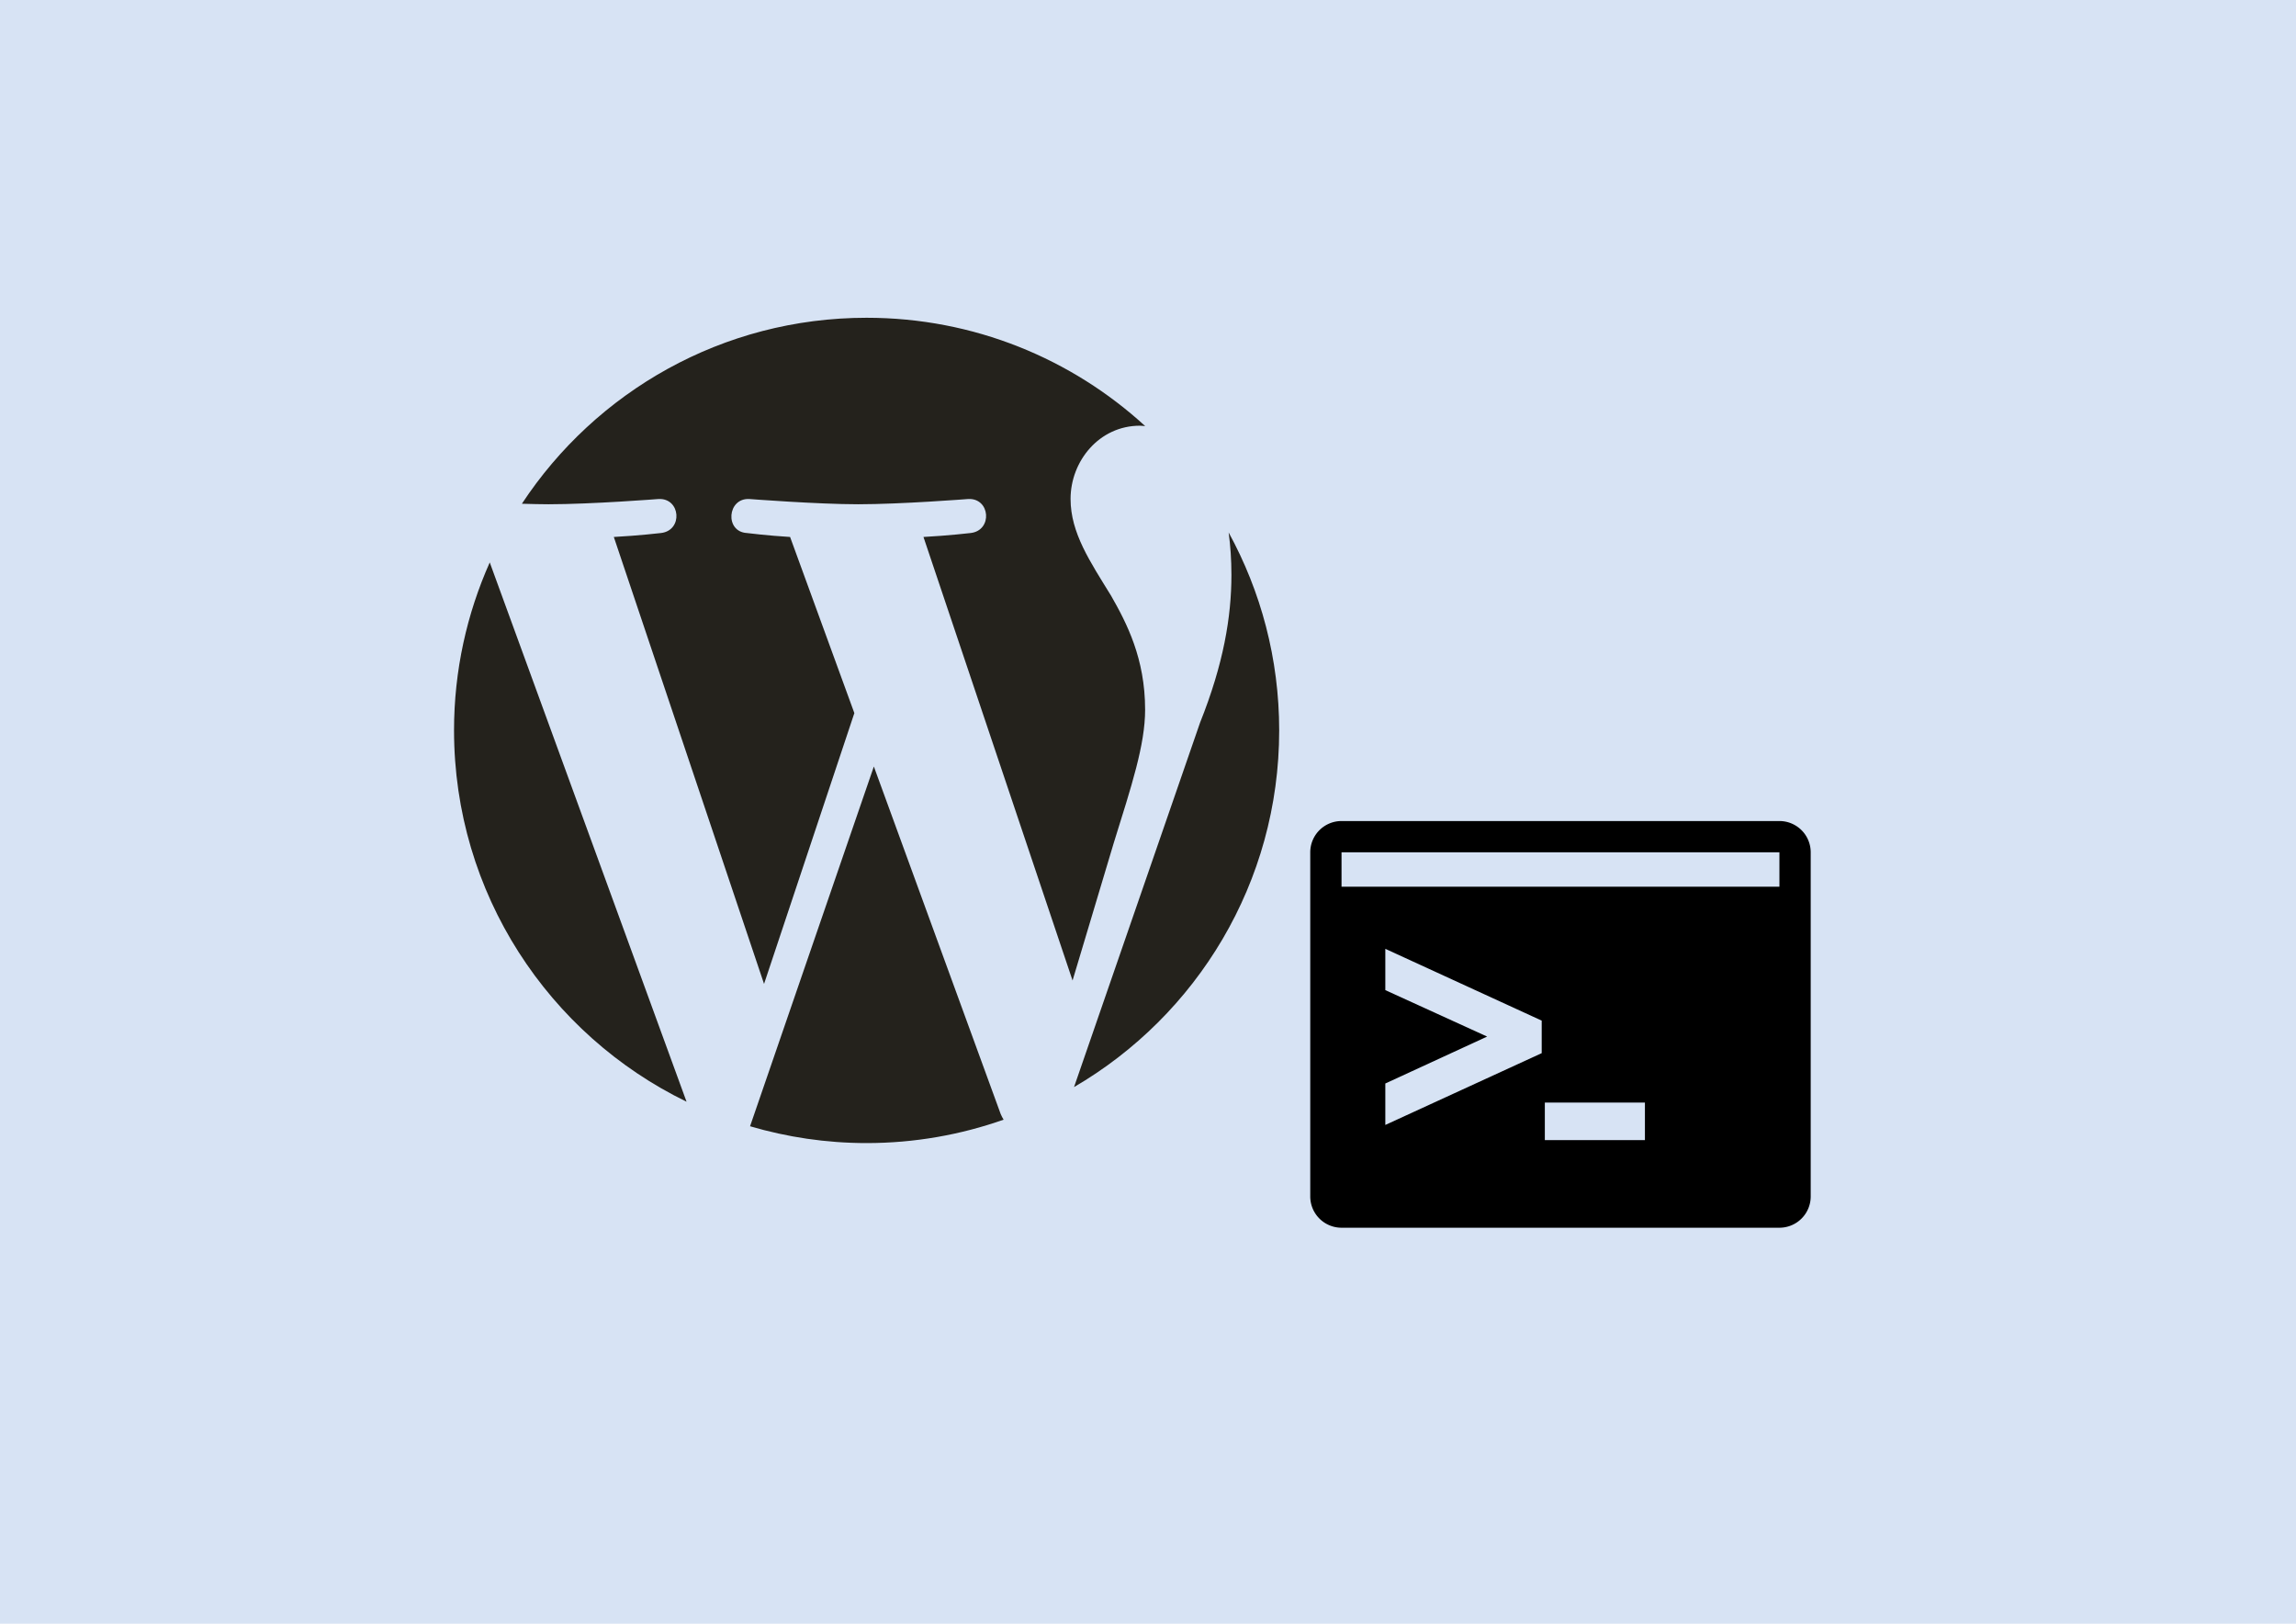 <svg height="210mm" viewBox="0 0 297 210" width="297mm" xmlns="http://www.w3.org/2000/svg"><path d="m-1.202-2.51h299.404v215.021h-299.404z" fill="#d7e3f4" stroke-width=".265"/><g transform="translate(18.136 22.368)"><path d="m40.596 72.091c0 21.124 12.275 39.38 30.077 48.029l-25.457-69.747c-2.959 6.634-4.62 13.979-4.62 21.718m89.394-2.692c0-6.598-2.372-11.164-4.4-14.717-2.705-4.4-5.243-8.122-5.243-12.519 0-4.907 3.719-9.473 8.963-9.473.237 0 .461.034.691.05-9.493-8.699-22.145-14.01-36.038-14.01-18.646 0-35.047 9.566-44.59 24.053 1.254.034 2.435.067 3.436.067 5.58 0 14.223-.677 14.223-.677 2.875-.17 3.216 4.059.34 4.396 0 0-2.892.341-6.107.511l19.433 57.806 11.681-35.027-8.312-22.779c-2.875-.17-5.6-.511-5.6-.511-2.875-.17-2.538-4.567.34-4.396 0 0 8.813.677 14.056.677 5.581 0 14.223-.677 14.223-.677 2.879-.17 3.215 4.059.34 4.396 0 0-2.895.34-6.107.511l19.286 57.365 5.327-17.785c2.301-7.385 4.059-12.685 4.059-17.252m-35.09 7.36-16.014 46.528c4.783 1.407 9.84 2.175 15.077 2.175 6.214 0 12.175-1.074 17.722-3.026-.135-.23-.274-.471-.38-.735zm45.894-30.271c.23 1.701.36 3.522.36 5.487 0 5.414-1.014 11.501-4.059 19.116l-16.301 47.129c15.867-9.25 26.538-26.441 26.538-46.128 0-9.28-2.372-18.002-6.538-25.604" fill="#24221c" fill-rule="evenodd" stroke-width="4.447"/><g transform="matrix(2.023 0 0 2.023 147.306 73.705)"><path d="m32 5h-28a2 2 0 0 0 -2 2v22a2 2 0 0 0 2 2h28a2 2 0 0 0 2-2v-22a2 2 0 0 0 -2-2zm-25.2 10.81v-2.64l10 4.59v2.08l-10 4.59v-2.65l6.51-3zm16.6 9.59h-6.4v-2.4h6.4zm-19.4-16.2v-2.2h28v2.2z"/><path d="m0 0h36v36h-36z" fill="none"/></g></g></svg>